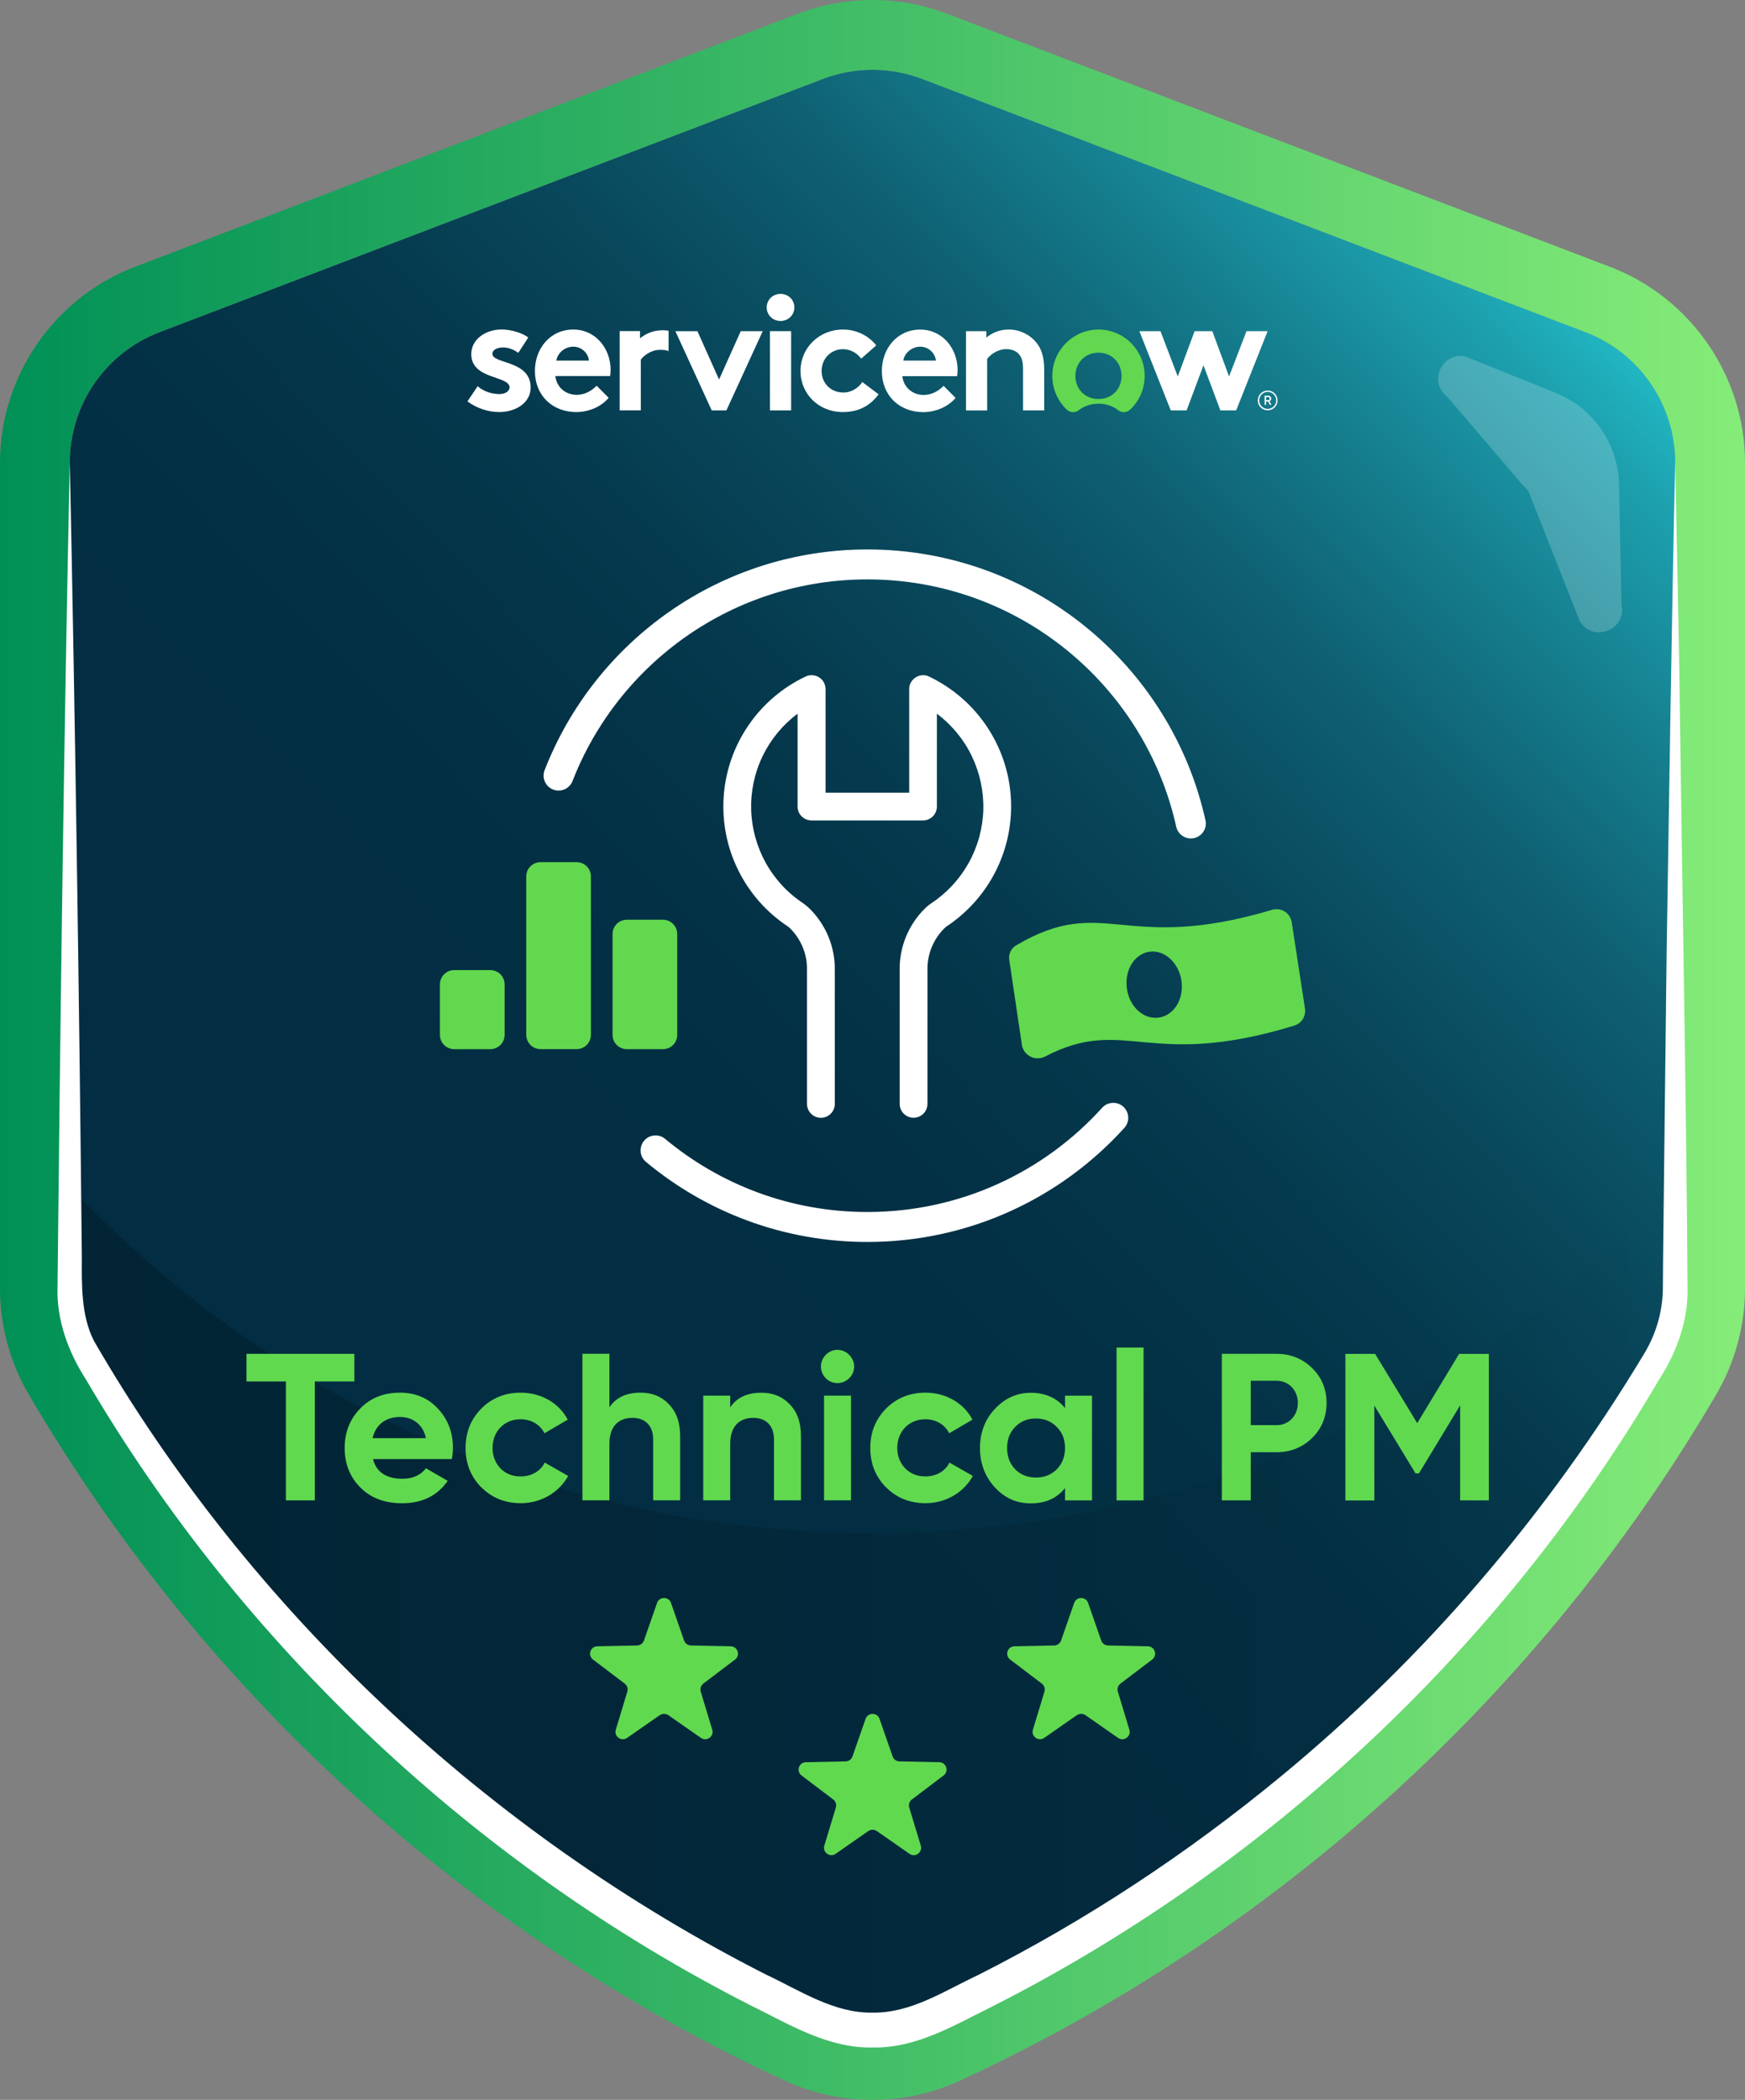 <svg xmlns="http://www.w3.org/2000/svg" xmlns:xlink="http://www.w3.org/1999/xlink" width="300" height="361.06" viewBox="0 0 300 361.06"><rect x="0" y="0" width="300" height="361.06" fill="#808080" stroke="none"/><defs><style>      .cls-1 {        fill: url(#linear-gradient-3);      }      .cls-2 {        fill: url(#linear-gradient-2);      }      .cls-3 {        fill: #fff;      }      .cls-4 {        fill: #62d84e;      }      .cls-5 {        fill: #61d94f;      }      .cls-6 {        fill: #61d84f;      }      .cls-7 {        fill: url(#linear-gradient);      }      .cls-8 {        fill: none;        stroke: #fff;        stroke-linecap: round;        stroke-linejoin: round;        stroke-width: 5.15px;      }      .cls-9, .cls-10 {        opacity: .2;      }      .cls-11 {        isolation: isolate;      }      .cls-10 {        mix-blend-mode: multiply;      }    </style><linearGradient id="linear-gradient" x1="91.69" y1="213.52" x2="455.68" y2="-138.46" gradientTransform="matrix(1, 0, 0, 1, 0, 0)" gradientUnits="userSpaceOnUse"><stop offset="0" stop-color="#032d42"></stop><stop offset=".11" stop-color="#033044"></stop><stop offset=".19" stop-color="#05394d"></stop><stop offset=".26" stop-color="#09495d"></stop><stop offset=".33" stop-color="#0e6072"></stop><stop offset=".39" stop-color="#157e8e"></stop><stop offset=".45" stop-color="#1da1af"></stop><stop offset=".49" stop-color="#24c1cd"></stop></linearGradient><linearGradient id="linear-gradient-2" x1="11.99" y1="276.55" x2="288" y2="276.55" gradientTransform="matrix(1, 0, 0, 1, 0, 0)" gradientUnits="userSpaceOnUse"><stop offset="0" stop-color="#000"></stop><stop offset="1" stop-color="#000" stop-opacity="0"></stop></linearGradient><linearGradient id="linear-gradient-3" x1="0" y1="180.53" x2="300" y2="180.53" gradientTransform="matrix(1, 0, 0, 1, 0, 0)" gradientUnits="userSpaceOnUse"><stop offset="0" stop-color="#009056"></stop><stop offset="1" stop-color="#85ec78"></stop></linearGradient></defs><g class="cls-11"><g id="fill"><path class="cls-7" d="M141.44,13.58L27.44,57.11c-9.3,3.55-15.44,12.47-15.44,22.42V221.56c0,4.29,1.16,8.5,3.33,12.2,10.82,18.45,27.9,42.74,53.87,66.26,25.58,23.16,51.14,37.75,70.8,46.84,6.35,2.94,13.67,2.94,20.01,0,19.66-9.1,45.22-23.68,70.8-46.84,25.96-23.51,43.04-47.81,53.87-66.26,2.17-3.7,3.33-7.91,3.33-12.2V79.53c0-9.95-6.14-18.87-15.44-22.42L158.56,13.58c-5.51-2.11-11.61-2.11-17.12,0Z"></path></g><g id="reflection_layer" data-name="reflection layer"><g class="cls-10"><path class="cls-2" d="M288,204.06v17.5c0,4.29-1.16,8.5-3.33,12.2-10.83,18.45-27.91,42.75-53.87,66.26-25.58,23.16-51.14,37.75-70.8,46.84-6.34,2.94-13.67,2.94-20.01,0-19.66-9.09-45.22-23.68-70.8-46.84-25.96-23.51-43.04-47.81-53.87-66.26-2.17-3.7-3.33-7.91-3.33-12.2v-17.51c34.59,36.67,83.63,59.55,138.01,59.55s103.42-22.88,138-59.54Z"></path></g></g><g id="stroke"><path class="cls-1" d="M150,12c2.9,0,5.8,.53,8.56,1.58l114,43.53c9.3,3.55,15.44,12.47,15.44,22.42V221.56c0,4.29-1.16,8.5-3.33,12.2-10.82,18.45-27.9,42.74-53.87,66.26-25.58,23.16-51.14,37.75-70.8,46.84-3.17,1.47-6.59,2.2-10.01,2.2s-6.83-.73-10.01-2.2c-19.66-9.1-45.22-23.68-70.8-46.84-25.96-23.51-43.04-47.81-53.87-66.26-2.17-3.7-3.33-7.91-3.33-12.2V79.53c0-9.95,6.14-18.87,15.44-22.42L141.44,13.58c2.76-1.05,5.66-1.58,8.56-1.58m0-12c-4.41,0-8.73,.8-12.84,2.37L23.16,45.9C9.3,51.19,0,64.7,0,79.53V221.56c0,6.4,1.72,12.72,4.98,18.27,15.13,25.79,34.03,49.03,56.16,69.08,22,19.92,46.83,36.36,73.81,48.84,4.68,2.17,9.88,3.31,15.05,3.31s10.37-1.15,15.05-3.31c26.98-12.48,51.81-28.92,73.81-48.84,22.14-20.05,41.03-43.29,56.16-69.08,3.26-5.55,4.98-11.87,4.98-18.27V79.53c0-14.83-9.31-28.34-23.16-33.63L162.84,2.37c-4.11-1.57-8.44-2.37-12.84-2.37h0Z"></path></g><g id="icon"><path class="cls-4" d="M199.29,174.96c-2.65,.4-5.1-1.8-5.55-4.94-.45-3.13,1.23-5.97,3.82-6.37,2.59-.4,5.07,1.83,5.55,4.94,.48,3.11-1.22,5.95-3.82,6.37Zm22.77-16.46c-.07-.38-.22-.74-.44-1.05s-.51-.58-.84-.77c-.33-.19-.7-.31-1.09-.34-.38-.03-.77,.01-1.13,.14-25.56,7.56-28.61-2.84-43.79,6.02-.45,.24-.81,.62-1.03,1.07-.23,.46-.3,.97-.23,1.47l2.2,14.78c.09,.41,.28,.8,.55,1.13,.27,.33,.61,.59,.99,.77,.38,.18,.81,.26,1.23,.25,.42-.01,.84-.12,1.21-.32,13.8-7.14,17.56,2.39,42.74-5.28,.61-.17,1.14-.54,1.49-1.06,.35-.52,.51-1.15,.45-1.78l-2.31-15.05Z"></path><path class="cls-3" d="M159.73,116.32c-.37-.17-.77-.25-1.17-.22-.4,.03-.79,.15-1.14,.37-.34,.22-.62,.52-.82,.87s-.3,.75-.29,1.16v17.8h-14.38v-17.8c0-.4-.1-.8-.29-1.16s-.48-.65-.82-.87-.73-.34-1.14-.37c-.4-.03-.81,.05-1.17,.22-3.96,1.87-7.36,4.77-9.83,8.39-2.48,3.62-3.95,7.83-4.26,12.2s.54,8.75,2.48,12.68c1.93,3.93,4.88,7.28,8.54,9.7,.17,.12,.32,.25,.46,.4,.92,.93,1.64,2.03,2.13,3.24s.73,2.5,.71,3.81v23.07c0,.64,.25,1.24,.7,1.69,.45,.45,1.06,.7,1.69,.7s1.24-.25,1.69-.7c.45-.45,.7-1.06,.7-1.69v-23.07c.02-1.94-.35-3.87-1.09-5.67-.74-1.8-1.83-3.43-3.21-4.81-.36-.35-.74-.67-1.15-.96-2.67-1.76-4.87-4.14-6.42-6.94-1.55-2.79-2.41-5.92-2.51-9.11-.09-3.19,.58-6.37,1.97-9.24,1.39-2.88,3.45-5.38,6.01-7.3v15.97c0,.64,.25,1.24,.7,1.69,.45,.45,1.06,.7,1.69,.7h19.17c.64,0,1.24-.25,1.69-.7,.45-.45,.7-1.06,.7-1.69v-15.97c2.56,1.92,4.62,4.42,6,7.29s2.07,6.05,1.98,9.24-.95,6.32-2.5,9.11c-1.55,2.79-3.75,5.17-6.41,6.94-.42,.28-.81,.6-1.17,.96-1.38,1.37-2.47,3.01-3.21,4.81-.74,1.8-1.11,3.73-1.09,5.67v23.07c0,.64,.25,1.24,.7,1.69,.45,.45,1.06,.7,1.69,.7s1.24-.25,1.69-.7c.45-.45,.7-1.06,.7-1.69v-23.07c-.02-1.3,.22-2.6,.71-3.81,.49-1.21,1.21-2.31,2.13-3.24,.15-.14,.3-.28,.46-.4,3.65-2.42,6.6-5.77,8.54-9.7,1.93-3.93,2.79-8.31,2.48-12.68-.31-4.37-1.78-8.58-4.26-12.2-2.48-3.62-5.87-6.51-9.83-8.39Z"></path><path class="cls-4" d="M99.12,148.24h-6.18c-.66,0-1.29,.26-1.75,.72s-.72,1.09-.72,1.75v27.21c0,.66,.26,1.29,.72,1.75s1.09,.72,1.75,.72h6.18c.66,0,1.29-.26,1.75-.72s.72-1.09,.72-1.75v-27.21c0-.66-.26-1.29-.72-1.75s-1.09-.72-1.75-.72Zm14.84,9.9h-6.18c-.66,0-1.29,.26-1.75,.72-.46,.46-.72,1.09-.72,1.75v17.32c0,.66,.26,1.29,.72,1.75s1.09,.72,1.75,.72h6.18c.66,0,1.29-.26,1.75-.72s.72-1.09,.72-1.75v-17.32c0-.66-.26-1.29-.72-1.75s-1.09-.72-1.75-.72Zm-27.21,11.13v8.66c0,.66-.26,1.29-.72,1.75s-1.09,.72-1.75,.72h-6.18c-.66,0-1.29-.26-1.75-.72s-.72-1.09-.72-1.75v-8.66c0-.66,.26-1.29,.72-1.75s1.09-.72,1.75-.72h6.18c.66,0,1.29,.26,1.75,.72,.46,.46,.72,1.09,.72,1.75Z"></path><path class="cls-8" d="M191.39,192.2c-10.42,11.53-25.5,18.77-42.26,18.77-13.86,0-26.56-4.95-36.43-13.17"></path><path class="cls-8" d="M96.03,133.36c8.27-21.25,28.93-36.31,53.1-36.31,27.19,0,49.93,19.05,55.6,44.54"></path></g><g id="double_stroke" data-name="double stroke"><path class="cls-3" d="M12,79.53c.9,42.44,1.64,93.99,2.07,136.53-.02,4.8-.15,10.17,2.1,14.53,26.87,46.47,67.76,84.65,115.57,108.95,5.83,2.73,11.61,6.63,18.26,6.52,6.65,.1,12.43-3.79,18.26-6.52,18.55-9.39,35.99-20.92,52.02-34.16,24.75-20.41,45.9-45.17,62.42-72.68,2.07-3.44,3.18-7.36,3.18-11.39l.04-5.25c.09-6.96,.5-44.77,.61-52.51,.38-23.62,.92-60.62,1.47-84.02,.19,10.53,.69,31.5,.79,42.01,.38,28.36,1.17,71.54,1.33,99.77,.17,5.66-1.85,11.22-4.91,15.93-26.78,45.76-67,83.52-114.26,107.58-6.64,3.25-13.29,7.4-20.95,7.23-7.67,.16-14.31-3.98-20.95-7.24-47.26-24.05-87.47-61.83-114.25-107.58-3.04-4.71-5.1-10.27-4.91-15.93,.45-44.5,1.14-97.35,2.11-141.79h0Z"></path></g><g id="highlight"><g class="cls-9"><path class="cls-3" d="M251.81,61.24l15.7,6.34c6.44,2.6,10.7,8.79,10.84,15.73l.41,20.64c.98,4.37-4.98,6.68-7.2,2.78l-8.74-22.14c-.26-.45-.6-.85-1.01-1.16l-13.02-15.24c-3.22-2.47-.99-7.6,3.02-6.94Z"></path></g></g><g id="text"><g><path class="cls-5" d="M60.92,232.78v4.75h-6.8v20.45h-4.97v-20.45h-6.77v-4.75h18.54Z"></path><path class="cls-5" d="M64.12,250.88c.61,2.27,2.3,3.38,5.08,3.38,1.76,0,3.13-.61,4.03-1.8l3.74,2.16c-1.76,2.56-4.39,3.85-7.85,3.85-2.99,0-5.36-.9-7.16-2.7s-2.7-4.07-2.7-6.8,.9-4.97,2.66-6.77c1.76-1.84,4.07-2.74,6.84-2.74,2.63,0,4.82,.9,6.52,2.74,1.73,1.84,2.59,4.07,2.59,6.77,0,.61-.07,1.22-.18,1.91h-13.57Zm9.11-3.6c-.54-2.45-2.34-3.64-4.46-3.64-2.48,0-4.18,1.33-4.72,3.64h9.18Z"></path><path class="cls-5" d="M82.74,255.74c-1.8-1.84-2.7-4.07-2.7-6.77s.9-4.93,2.7-6.77c1.84-1.84,4.1-2.74,6.8-2.74,3.49,0,6.59,1.8,8.06,4.64l-4,2.34c-.72-1.48-2.27-2.41-4.1-2.41-2.77,0-4.82,2.05-4.82,4.93,0,1.4,.47,2.59,1.37,3.53,.9,.9,2.05,1.37,3.46,1.37,1.87,0,3.42-.9,4.14-2.38l4.03,2.3c-1.58,2.84-4.64,4.68-8.14,4.68-2.7,0-4.97-.9-6.8-2.74Z"></path><path class="cls-5" d="M114.99,241.45c1.3,1.33,1.94,3.13,1.94,5.47v11.05h-4.64v-10.47c0-2.41-1.4-3.71-3.56-3.71-2.41,0-3.96,1.48-3.96,4.46v9.72h-4.64v-25.2h4.64v9.21c1.12-1.69,2.92-2.52,5.36-2.52,1.98,0,3.6,.65,4.86,1.98Z"></path><path class="cls-5" d="M135.76,241.45c1.3,1.33,1.94,3.13,1.94,5.47v11.05h-4.64v-10.47c0-2.41-1.4-3.71-3.56-3.71-2.41,0-3.96,1.48-3.96,4.46v9.72h-4.64v-18h4.64v2.02c1.12-1.69,2.92-2.52,5.36-2.52,1.98,0,3.6,.65,4.86,1.98Z"></path><path class="cls-5" d="M141.13,234.97c0-1.55,1.3-2.88,2.84-2.88s2.88,1.33,2.88,2.88-1.3,2.84-2.88,2.84-2.84-1.3-2.84-2.84Zm.54,23v-18h4.64v18h-4.64Z"></path><path class="cls-5" d="M152.32,255.74c-1.8-1.84-2.7-4.07-2.7-6.77s.9-4.93,2.7-6.77c1.84-1.84,4.1-2.74,6.8-2.74,3.49,0,6.59,1.8,8.06,4.64l-4,2.34c-.72-1.48-2.27-2.41-4.1-2.41-2.77,0-4.82,2.05-4.82,4.93,0,1.4,.47,2.59,1.37,3.53,.9,.9,2.05,1.37,3.46,1.37,1.87,0,3.42-.9,4.14-2.38l4.03,2.3c-1.58,2.84-4.64,4.68-8.14,4.68-2.7,0-4.97-.9-6.8-2.74Z"></path><path class="cls-5" d="M183.1,239.98h4.64v18h-4.64v-2.12c-1.4,1.76-3.35,2.63-5.87,2.63s-4.46-.9-6.19-2.74c-1.69-1.84-2.56-4.1-2.56-6.77s.86-4.9,2.56-6.73c1.73-1.84,3.78-2.77,6.19-2.77s4.46,.86,5.87,2.63v-2.12Zm-5,14.07c1.44,0,2.63-.47,3.56-1.4,.97-.97,1.44-2.2,1.44-3.67s-.47-2.7-1.44-3.64c-.94-.97-2.12-1.44-3.56-1.44s-2.63,.47-3.56,1.44c-.94,.94-1.4,2.16-1.4,3.64s.47,2.7,1.4,3.67c.94,.94,2.12,1.4,3.56,1.4Z"></path><path class="cls-5" d="M191.96,257.98v-26.28h4.64v26.28h-4.64Z"></path><path class="cls-5" d="M219.46,232.78c2.41,0,4.46,.83,6.12,2.45,1.66,1.62,2.48,3.64,2.48,6.01s-.83,4.39-2.48,6.01c-1.66,1.62-3.71,2.45-6.12,2.45h-4.43v8.28h-4.97v-25.2h9.4Zm0,12.27c2.12,0,3.67-1.66,3.67-3.82s-1.55-3.82-3.67-3.82h-4.43v7.63h4.43Z"></path><path class="cls-5" d="M255.96,232.78v25.2h-4.93v-16.34l-7.09,11.7h-.58l-7.09-11.66v16.31h-4.97v-25.2h5.11l7.24,11.91,7.2-11.91h5.11Z"></path></g><g><path class="cls-3" d="M113.87,56.79c-1.51,0-2.8,.54-3.84,1.38v-1.24h-3.5v13.63h3.64v-8.72c.5-.7,1.76-1.69,3.31-1.69,.55,0,1.05,.04,1.46,.22v-3.5c-.35-.06-.71-.09-1.07-.09"></path><path class="cls-3" d="M82.13,66.41c.92,.84,2.35,1.35,3.73,1.35,.98,0,1.74-.48,1.74-1.15,0-2.05-6.58-1.32-6.58-5.71,0-2.61,2.52-4.25,5.21-4.25,1.76,0,3.7,.68,4.59,1.38l-1.71,2.64c-.7-.51-1.62-.93-2.61-.93s-1.85,.39-1.85,1.1c0,1.77,6.58,1.07,6.58,5.79,0,2.62-2.55,4.22-5.41,4.22-1.88,0-3.86-.65-5.46-1.83l1.76-2.62Z"></path><path class="cls-3" d="M95.65,62c.17-1.24,1.4-2.39,2.91-2.39s2.58,1.18,2.69,2.39h-5.6Zm9.33,1.63c0-3.8-2.66-6.97-6.41-6.97-4.03,0-6.61,3.32-6.61,7.11,0,4.27,3.05,7.08,7.11,7.08,2.1,0,4.26-.87,5.57-2.45l-2.07-2.08c-.64,.7-1.88,1.57-3.42,1.57-1.93,0-3.47-1.32-3.67-3.23h9.41c.06-.31,.08-.67,.08-1.04"></path><polygon class="cls-3" points="123.62 65.26 127.35 56.94 131.13 56.94 124.88 70.57 122.36 70.57 116.11 56.94 119.9 56.94 123.62 65.26"></polygon><path class="cls-3" d="M134.19,50.53c1.32,0,2.38,1.01,2.38,2.33s-1.07,2.33-2.38,2.33-2.38-1.01-2.38-2.33,1.06-2.33,2.38-2.33"></path><rect class="cls-3" x="132.37" y="56.94" width="3.64" height="13.63"></rect><path class="cls-3" d="M151.06,67.79c-1.6,2.14-3.61,3.06-6.16,3.06-4.2,0-7.28-3.15-7.28-7.08s3.17-7.11,7.31-7.11c2.35,0,4.45,1.1,5.71,2.73l-2.58,2.28c-.73-.96-1.82-1.63-3.14-1.63-2.1,0-3.67,1.66-3.67,3.74s1.54,3.71,3.75,3.71c1.48,0,2.66-.9,3.25-1.8l2.8,2.11Z"></path><path class="cls-3" d="M160.9,62c-.11-1.21-1.2-2.39-2.69-2.39s-2.75,1.15-2.91,2.39h5.6Zm3.39,6.41c-1.32,1.57-3.47,2.45-5.57,2.45-4.06,0-7.11-2.81-7.11-7.08,0-3.8,2.58-7.11,6.61-7.11,3.75,0,6.41,3.18,6.41,6.97,0,.37-.03,.73-.09,1.04h-9.41c.2,1.91,1.74,3.23,3.67,3.23,1.54,0,2.77-.87,3.42-1.57l2.07,2.08Z"></path><path class="cls-3" d="M166.07,70.57v-13.63h3.5v1.1c1.04-.84,2.33-1.38,3.84-1.38,1.88,0,3.59,.84,4.71,2.19,.9,1.07,1.4,2.45,1.4,4.78v6.94h-3.64v-7.22c0-1.35-.31-2.05-.81-2.56-.48-.48-1.2-.76-2.05-.76-1.54,0-2.8,.98-3.31,1.69v8.86h-3.64Z"></path><path class="cls-6" d="M188.85,68.61c-2.36,0-3.97-1.77-3.97-3.97s1.61-4,3.97-4,3.97,1.8,3.97,4-1.61,3.97-3.97,3.97m.05-11.95c-4.35-.02-7.95,3.53-7.99,7.9-.02,2.31,.94,4.4,2.49,5.87,.56,.53,1.44,.59,2.05,.11,.9-.7,2.06-1.13,3.4-1.13s2.49,.42,3.4,1.13c.62,.48,1.49,.42,2.06-.12,1.53-1.45,2.48-3.51,2.48-5.79,0-4.38-3.53-7.94-7.89-7.97"></path><polygon class="cls-3" points="204 70.57 201.28 70.57 195.88 56.94 199.51 56.94 202.48 64.73 205.38 56.94 208.42 56.94 211.3 64.73 214.3 56.94 217.93 56.94 212.52 70.57 209.81 70.57 206.9 62.81 204 70.57"></polygon><path class="cls-3" d="M217.67,68.8h.37c.14,0,.25-.12,.25-.26s-.11-.27-.25-.27h-.37v.53Zm.31,.23h-.31v.58h-.26v-1.58h.63c.28,0,.51,.23,.51,.51,0,.2-.13,.38-.31,.46l.36,.61h-.28l-.33-.58Z"></path><path class="cls-3" d="M217.94,67.15c-.94,0-1.7,.76-1.7,1.7s.76,1.7,1.7,1.7,1.7-.76,1.7-1.7-.76-1.7-1.7-1.7m0,.23c.81,0,1.47,.66,1.47,1.47s-.66,1.46-1.47,1.46-1.46-.66-1.46-1.46,.66-1.47,1.46-1.47"></path></g></g><g id="STARS_AND_DIAMONDS" data-name="STARS AND DIAMONDS"><g><path class="cls-5" d="M149.27,314.84l-5.61,3.91c-.99,.69-2.29-.26-1.94-1.41l1.98-6.55c.15-.51-.03-1.06-.45-1.38l-5.45-4.13c-.96-.73-.46-2.26,.74-2.28l6.84-.14c.53-.01,1-.35,1.18-.85l2.25-6.46c.4-1.14,2.01-1.14,2.4,0l2.25,6.46c.17,.5,.64,.84,1.18,.85l6.84,.14c1.21,.02,1.7,1.56,.74,2.28l-5.45,4.13c-.42,.32-.6,.87-.45,1.38l1.98,6.55c.35,1.15-.95,2.1-1.94,1.41l-5.61-3.91c-.44-.3-1.02-.3-1.45,0Z"></path><path class="cls-5" d="M113.42,294.91l-5.61,3.91c-.99,.69-2.29-.26-1.94-1.41l1.98-6.55c.15-.51-.03-1.06-.45-1.38l-5.45-4.13c-.96-.73-.46-2.26,.74-2.28l6.84-.14c.53-.01,1-.35,1.18-.85l2.25-6.46c.4-1.14,2.01-1.14,2.4,0l2.25,6.46c.17,.5,.64,.84,1.18,.85l6.84,.14c1.21,.02,1.7,1.56,.74,2.28l-5.45,4.13c-.42,.32-.6,.87-.45,1.38l1.98,6.55c.35,1.15-.95,2.1-1.94,1.41l-5.61-3.91c-.44-.3-1.02-.3-1.45,0Z"></path><path class="cls-5" d="M185.13,294.91l-5.61,3.91c-.99,.69-2.29-.26-1.94-1.41l1.98-6.55c.15-.51-.03-1.06-.45-1.38l-5.45-4.13c-.96-.73-.46-2.26,.74-2.28l6.84-.14c.53-.01,1-.35,1.18-.85l2.25-6.46c.4-1.14,2.01-1.14,2.4,0l2.25,6.46c.17,.5,.64,.84,1.18,.85l6.84,.14c1.21,.02,1.7,1.56,.74,2.28l-5.45,4.13c-.42,.32-.6,.87-.45,1.38l1.98,6.55c.35,1.15-.95,2.1-1.94,1.41l-5.61-3.91c-.44-.3-1.02-.3-1.45,0Z"></path></g></g></g></svg>